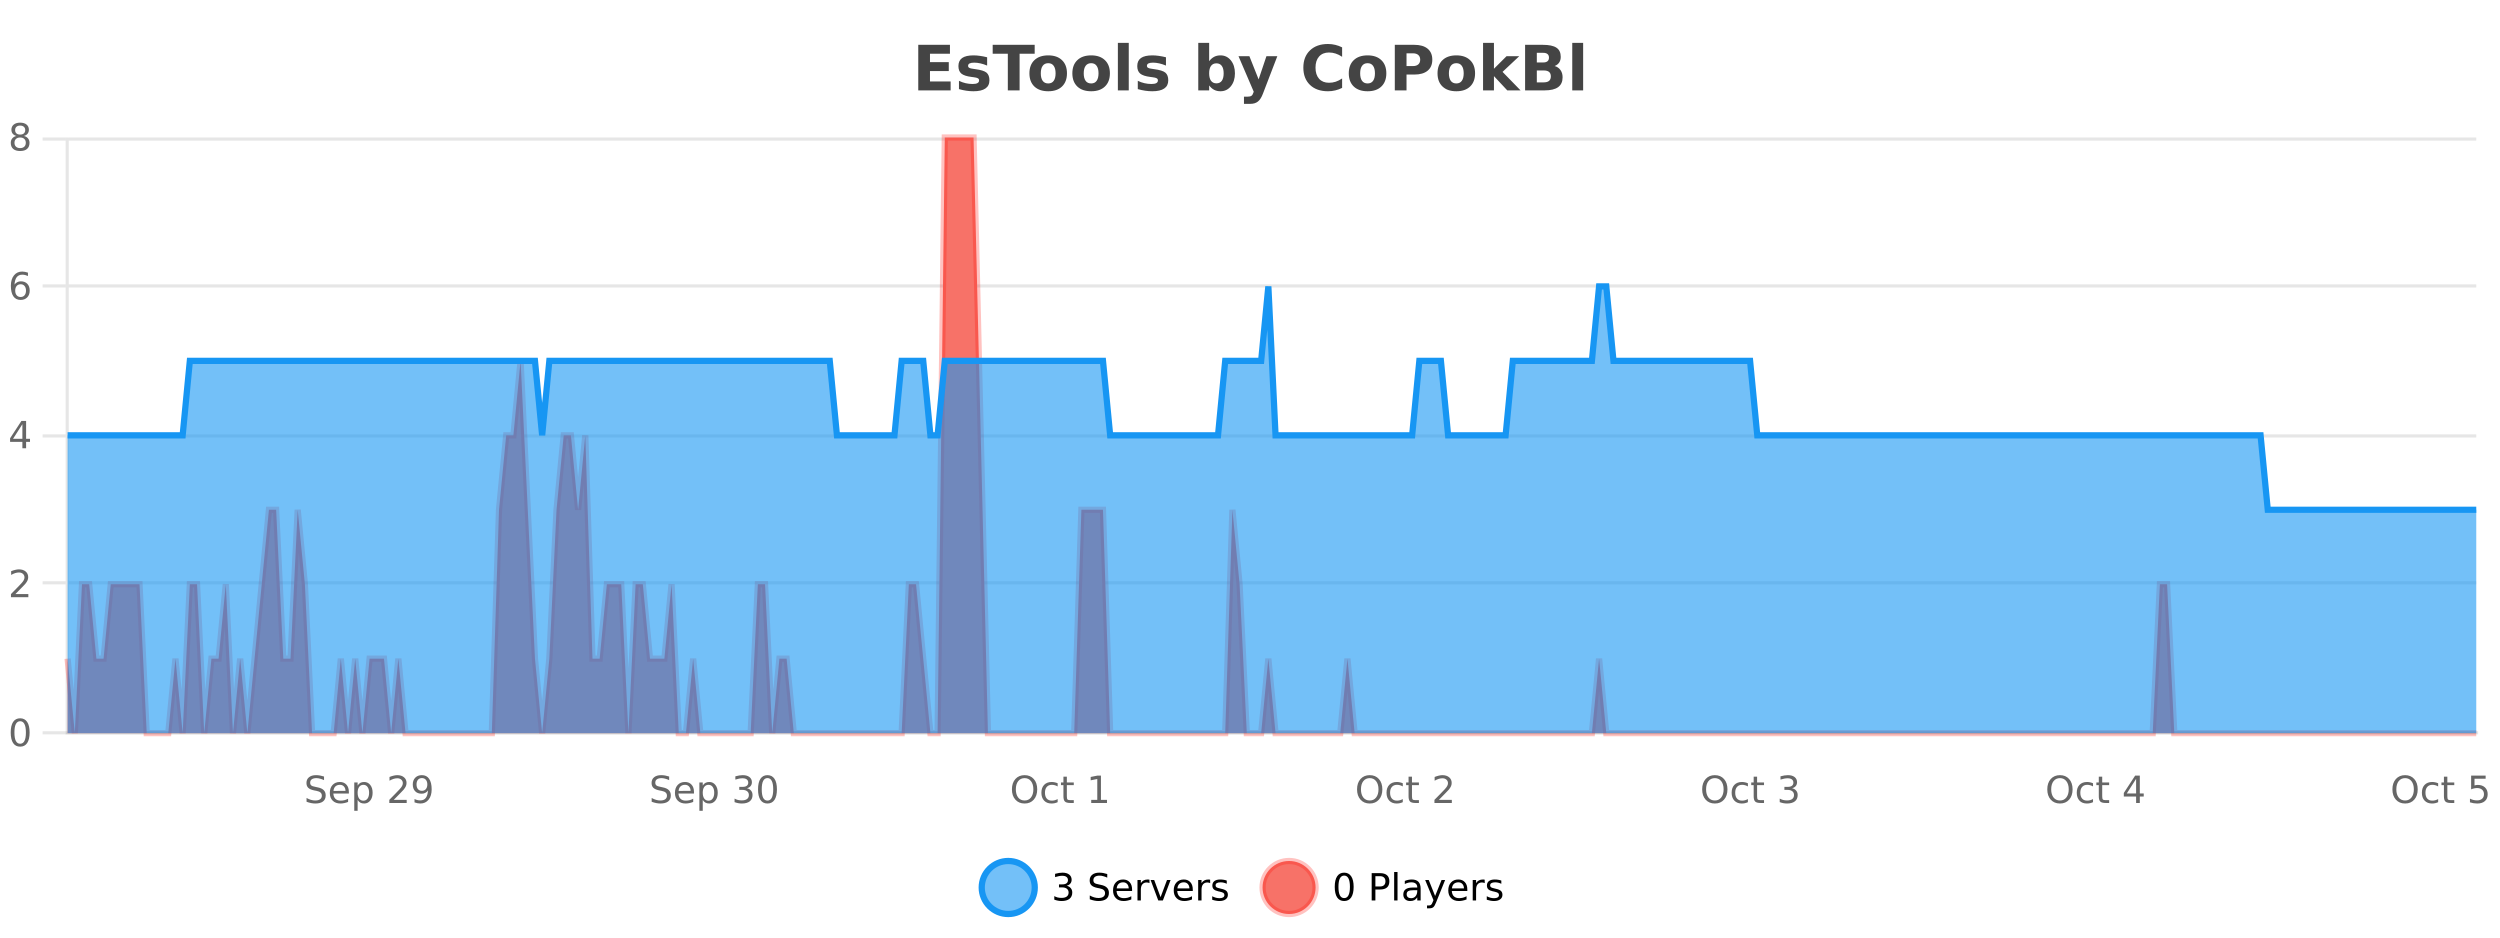 <?xml version="1.0" encoding="UTF-8"?>
<svg xmlns="http://www.w3.org/2000/svg" xmlns:xlink="http://www.w3.org/1999/xlink" width="800pt" height="300pt" viewBox="0 0 800 300" version="1.1">
<defs>
<clipPath id="clip1">
  <path d="M 285 263 L 360 263 L 360 300 L 285 300 Z M 285 263 "/>
</clipPath>
<clipPath id="clip2">
  <path d="M 375 263 L 450 263 L 450 300 L 375 300 Z M 375 263 "/>
</clipPath>
<clipPath id="clip3">
  <path d="M 21.637 44 L 792.402 44 L 792.402 234.602 L 21.637 234.602 Z M 21.637 44 "/>
</clipPath>
<clipPath id="clip4">
  <path d="M 20.633 43 L 793.402 43 L 793.402 235.602 L 20.633 235.602 Z M 20.633 43 "/>
</clipPath>
<clipPath id="clip5">
  <path d="M 21.637 91 L 792.402 91 L 792.402 234.602 L 21.637 234.602 Z M 21.637 91 "/>
</clipPath>
<clipPath id="clip6">
  <path d="M 20.633 63 L 793.402 63 L 793.402 192 L 20.633 192 Z M 20.633 63 "/>
</clipPath>
</defs>
<g id="surface1353296">
<rect x="0" y="0" width="800" height="300" style="fill:rgb(100%,100%,100%);fill-opacity:1;stroke:none;"/>
<path style="fill:none;stroke-width:1;stroke-linecap:butt;stroke-linejoin:miter;stroke:rgb(0%,0%,0%);stroke-opacity:0.098;stroke-miterlimit:10;" d="M 22 234.5 L 792.406 234.5 "/>
<path style="fill:none;stroke-width:1;stroke-linecap:butt;stroke-linejoin:miter;stroke:rgb(0%,0%,0%);stroke-opacity:0.098;stroke-miterlimit:10;" d="M 13.633 234.5 L 21 234.5 "/>
<path style="fill:none;stroke-width:1;stroke-linecap:butt;stroke-linejoin:miter;stroke:rgb(0%,0%,0%);stroke-opacity:0.098;stroke-miterlimit:10;" d="M 22 186.5 L 792.406 186.5 "/>
<path style="fill:none;stroke-width:1;stroke-linecap:butt;stroke-linejoin:miter;stroke:rgb(0%,0%,0%);stroke-opacity:0.098;stroke-miterlimit:10;" d="M 13.633 186.5 L 21 186.5 "/>
<path style="fill:none;stroke-width:1;stroke-linecap:butt;stroke-linejoin:miter;stroke:rgb(0%,0%,0%);stroke-opacity:0.098;stroke-miterlimit:10;" d="M 22 139.5 L 792.406 139.5 "/>
<path style="fill:none;stroke-width:1;stroke-linecap:butt;stroke-linejoin:miter;stroke:rgb(0%,0%,0%);stroke-opacity:0.098;stroke-miterlimit:10;" d="M 13.633 139.5 L 21 139.5 "/>
<path style="fill:none;stroke-width:1;stroke-linecap:butt;stroke-linejoin:miter;stroke:rgb(0%,0%,0%);stroke-opacity:0.098;stroke-miterlimit:10;" d="M 22 91.5 L 792.406 91.5 "/>
<path style="fill:none;stroke-width:1;stroke-linecap:butt;stroke-linejoin:miter;stroke:rgb(0%,0%,0%);stroke-opacity:0.098;stroke-miterlimit:10;" d="M 13.633 91.5 L 21 91.5 "/>
<path style="fill:none;stroke-width:1;stroke-linecap:butt;stroke-linejoin:miter;stroke:rgb(0%,0%,0%);stroke-opacity:0.098;stroke-miterlimit:10;" d="M 22 44.5 L 792.406 44.5 "/>
<path style="fill:none;stroke-width:1;stroke-linecap:butt;stroke-linejoin:miter;stroke:rgb(0%,0%,0%);stroke-opacity:0.098;stroke-miterlimit:10;" d="M 13.633 44.5 L 21 44.5 "/>
<path style=" stroke:none;fill-rule:nonzero;fill:rgb(9.02%,58.824%,95.294%);fill-opacity:0.6;" d="M 331.121 284 C 331.121 288.688 327.324 292.484 322.637 292.484 C 317.953 292.484 314.152 288.688 314.152 284 C 314.152 279.312 317.953 275.516 322.637 275.516 C 327.324 275.516 331.121 279.312 331.121 284 Z M 331.121 284 "/>
<g clip-path="url(#clip1)" clip-rule="nonzero">
<path style="fill:none;stroke-width:2;stroke-linecap:butt;stroke-linejoin:miter;stroke:rgb(9.02%,58.824%,95.294%);stroke-opacity:1;stroke-miterlimit:10;" d="M 331.121 284 C 331.121 288.688 327.324 292.484 322.637 292.484 C 317.953 292.484 314.152 288.688 314.152 284 C 314.152 279.312 317.953 275.516 322.637 275.516 C 327.324 275.516 331.121 279.312 331.121 284 Z M 331.121 284 "/>
</g>
<path style=" stroke:none;fill-rule:nonzero;fill:rgb(0%,0%,0%);fill-opacity:1;" d="M 341.328 283.438 C 341.891 283.562 342.328 283.82 342.641 284.203 C 342.961 284.578 343.125 285.047 343.125 285.609 C 343.125 286.477 342.828 287.148 342.234 287.625 C 341.641 288.094 340.797 288.328 339.703 288.328 C 339.336 288.328 338.957 288.289 338.562 288.219 C 338.176 288.148 337.781 288.039 337.375 287.891 L 337.375 286.75 C 337.695 286.938 338.051 287.086 338.438 287.188 C 338.832 287.281 339.242 287.328 339.672 287.328 C 340.41 287.328 340.973 287.184 341.359 286.891 C 341.754 286.602 341.953 286.172 341.953 285.609 C 341.953 285.102 341.77 284.699 341.406 284.406 C 341.039 284.117 340.539 283.969 339.906 283.969 L 338.875 283.969 L 338.875 283 L 339.953 283 C 340.523 283 340.969 282.887 341.281 282.656 C 341.594 282.418 341.75 282.078 341.75 281.641 C 341.75 281.195 341.586 280.852 341.266 280.609 C 340.953 280.371 340.5 280.25 339.906 280.25 C 339.57 280.25 339.219 280.289 338.844 280.359 C 338.477 280.422 338.07 280.527 337.625 280.672 L 337.625 279.625 C 338.082 279.5 338.504 279.406 338.891 279.344 C 339.285 279.281 339.656 279.25 340 279.25 C 340.906 279.25 341.617 279.453 342.141 279.859 C 342.66 280.266 342.922 280.82 342.922 281.516 C 342.922 282.008 342.781 282.418 342.5 282.75 C 342.227 283.086 341.836 283.312 341.328 283.438 Z M 354.32 279.688 L 354.32 280.844 C 353.871 280.637 353.445 280.48 353.039 280.375 C 352.641 280.262 352.262 280.203 351.898 280.203 C 351.25 280.203 350.75 280.328 350.398 280.578 C 350.055 280.828 349.883 281.188 349.883 281.656 C 349.883 282.043 349.996 282.336 350.227 282.531 C 350.453 282.73 350.898 282.887 351.555 283 L 352.258 283.156 C 353.141 283.324 353.793 283.621 354.211 284.047 C 354.637 284.465 354.852 285.027 354.852 285.734 C 354.852 286.59 354.562 287.234 353.992 287.672 C 353.43 288.109 352.594 288.328 351.492 288.328 C 351.086 288.328 350.648 288.281 350.18 288.188 C 349.711 288.094 349.227 287.953 348.727 287.766 L 348.727 286.547 C 349.203 286.82 349.672 287.023 350.133 287.156 C 350.602 287.293 351.055 287.359 351.492 287.359 C 352.168 287.359 352.688 287.23 353.055 286.969 C 353.43 286.699 353.617 286.32 353.617 285.828 C 353.617 285.402 353.48 285.07 353.211 284.828 C 352.949 284.578 352.516 284.398 351.914 284.281 L 351.195 284.141 C 350.309 283.965 349.668 283.688 349.273 283.312 C 348.887 282.938 348.695 282.418 348.695 281.75 C 348.695 280.969 348.965 280.359 349.508 279.922 C 350.047 279.477 350.797 279.25 351.758 279.25 C 352.172 279.25 352.59 279.289 353.008 279.359 C 353.434 279.434 353.871 279.543 354.32 279.688 Z M 362.266 284.609 L 362.266 285.125 L 357.297 285.125 C 357.348 285.875 357.57 286.445 357.969 286.828 C 358.375 287.215 358.93 287.406 359.641 287.406 C 360.055 287.406 360.457 287.359 360.844 287.266 C 361.238 287.164 361.629 287.008 362.016 286.797 L 362.016 287.828 C 361.617 287.984 361.219 288.105 360.812 288.188 C 360.406 288.281 359.992 288.328 359.578 288.328 C 358.535 288.328 357.707 288.027 357.094 287.422 C 356.477 286.809 356.172 285.98 356.172 284.938 C 356.172 283.867 356.461 283.016 357.047 282.391 C 357.629 281.758 358.41 281.438 359.391 281.438 C 360.273 281.438 360.973 281.727 361.484 282.297 C 362.004 282.859 362.266 283.633 362.266 284.609 Z M 361.188 284.281 C 361.176 283.699 361.008 283.23 360.688 282.875 C 360.363 282.523 359.938 282.344 359.406 282.344 C 358.801 282.344 358.316 282.516 357.953 282.859 C 357.598 283.203 357.395 283.684 357.344 284.297 Z M 367.836 282.594 C 367.711 282.531 367.574 282.484 367.43 282.453 C 367.293 282.414 367.137 282.391 366.961 282.391 C 366.355 282.391 365.887 282.59 365.555 282.984 C 365.23 283.383 365.07 283.953 365.07 284.703 L 365.07 288.156 L 363.992 288.156 L 363.992 281.594 L 365.07 281.594 L 365.07 282.609 C 365.297 282.215 365.594 281.922 365.961 281.734 C 366.324 281.539 366.766 281.438 367.289 281.438 C 367.359 281.438 367.438 281.445 367.523 281.453 C 367.617 281.465 367.715 281.48 367.82 281.5 Z M 368.195 281.594 L 369.336 281.594 L 371.383 287.094 L 373.445 281.594 L 374.586 281.594 L 372.117 288.156 L 370.648 288.156 Z M 381.688 284.609 L 381.688 285.125 L 376.719 285.125 C 376.77 285.875 376.992 286.445 377.391 286.828 C 377.797 287.215 378.352 287.406 379.062 287.406 C 379.477 287.406 379.879 287.359 380.266 287.266 C 380.66 287.164 381.051 287.008 381.438 286.797 L 381.438 287.828 C 381.039 287.984 380.641 288.105 380.234 288.188 C 379.828 288.281 379.414 288.328 379 288.328 C 377.957 288.328 377.129 288.027 376.516 287.422 C 375.898 286.809 375.594 285.98 375.594 284.938 C 375.594 283.867 375.883 283.016 376.469 282.391 C 377.051 281.758 377.832 281.438 378.812 281.438 C 379.695 281.438 380.395 281.727 380.906 282.297 C 381.426 282.859 381.688 283.633 381.688 284.609 Z M 380.609 284.281 C 380.598 283.699 380.43 283.23 380.109 282.875 C 379.785 282.523 379.359 282.344 378.828 282.344 C 378.223 282.344 377.738 282.516 377.375 282.859 C 377.02 283.203 376.816 283.684 376.766 284.297 Z M 387.258 282.594 C 387.133 282.531 386.996 282.484 386.852 282.453 C 386.715 282.414 386.559 282.391 386.383 282.391 C 385.777 282.391 385.309 282.59 384.977 282.984 C 384.652 283.383 384.492 283.953 384.492 284.703 L 384.492 288.156 L 383.414 288.156 L 383.414 281.594 L 384.492 281.594 L 384.492 282.609 C 384.719 282.215 385.016 281.922 385.383 281.734 C 385.746 281.539 386.188 281.438 386.711 281.438 C 386.781 281.438 386.859 281.445 386.945 281.453 C 387.039 281.465 387.137 281.48 387.242 281.5 Z M 392.562 281.781 L 392.562 282.812 C 392.258 282.656 391.941 282.543 391.609 282.469 C 391.285 282.387 390.945 282.344 390.594 282.344 C 390.062 282.344 389.66 282.43 389.391 282.594 C 389.117 282.75 388.984 282.996 388.984 283.328 C 388.984 283.578 389.078 283.777 389.266 283.922 C 389.461 284.059 389.852 284.188 390.438 284.312 L 390.797 284.406 C 391.566 284.562 392.113 284.793 392.438 285.094 C 392.758 285.398 392.922 285.812 392.922 286.344 C 392.922 286.961 392.676 287.445 392.188 287.797 C 391.707 288.152 391.047 288.328 390.203 288.328 C 389.848 288.328 389.477 288.289 389.094 288.219 C 388.719 288.156 388.32 288.059 387.906 287.922 L 387.906 286.797 C 388.301 287.008 388.691 287.164 389.078 287.266 C 389.461 287.371 389.848 287.422 390.234 287.422 C 390.734 287.422 391.117 287.34 391.391 287.172 C 391.672 286.996 391.812 286.746 391.812 286.422 C 391.812 286.133 391.711 285.906 391.516 285.75 C 391.316 285.594 390.883 285.445 390.219 285.297 L 389.844 285.219 C 389.176 285.074 388.691 284.855 388.391 284.562 C 388.098 284.273 387.953 283.875 387.953 283.375 C 387.953 282.75 388.172 282.273 388.609 281.938 C 389.047 281.605 389.664 281.438 390.469 281.438 C 390.863 281.438 391.238 281.469 391.594 281.531 C 391.945 281.586 392.27 281.668 392.562 281.781 Z M 332.637 277.016 "/>
<path style=" stroke:none;fill-rule:nonzero;fill:rgb(96.863%,44.706%,40.784%);fill-opacity:1;" d="M 420.988 284 C 420.988 288.688 417.191 292.484 412.504 292.484 C 407.82 292.484 404.02 288.688 404.02 284 C 404.02 279.312 407.82 275.516 412.504 275.516 C 417.191 275.516 420.988 279.312 420.988 284 Z M 420.988 284 "/>
<g clip-path="url(#clip2)" clip-rule="nonzero">
<path style="fill:none;stroke-width:2;stroke-linecap:butt;stroke-linejoin:miter;stroke:rgb(100%,4.706%,0%);stroke-opacity:0.247;stroke-miterlimit:10;" d="M 420.988 284 C 420.988 288.688 417.191 292.484 412.504 292.484 C 407.82 292.484 404.02 288.688 404.02 284 C 404.02 279.312 407.82 275.516 412.504 275.516 C 417.191 275.516 420.988 279.312 420.988 284 Z M 420.988 284 "/>
</g>
<path style=" stroke:none;fill-rule:nonzero;fill:rgb(0%,0%,0%);fill-opacity:1;" d="M 430.133 280.188 C 429.527 280.188 429.07 280.492 428.758 281.094 C 428.453 281.688 428.305 282.59 428.305 283.797 C 428.305 284.996 428.453 285.898 428.758 286.5 C 429.07 287.094 429.527 287.391 430.133 287.391 C 430.746 287.391 431.203 287.094 431.508 286.5 C 431.82 285.898 431.977 284.996 431.977 283.797 C 431.977 282.59 431.82 281.688 431.508 281.094 C 431.203 280.492 430.746 280.188 430.133 280.188 Z M 430.133 279.25 C 431.109 279.25 431.859 279.641 432.383 280.422 C 432.902 281.195 433.164 282.32 433.164 283.797 C 433.164 285.266 432.902 286.391 432.383 287.172 C 431.859 287.945 431.109 288.328 430.133 288.328 C 429.152 288.328 428.402 287.945 427.883 287.172 C 427.371 286.391 427.117 285.266 427.117 283.797 C 427.117 282.32 427.371 281.195 427.883 280.422 C 428.402 279.641 429.152 279.25 430.133 279.25 Z M 440.125 280.375 L 440.125 283.672 L 441.609 283.672 C 442.16 283.672 442.586 283.531 442.891 283.25 C 443.191 282.961 443.344 282.547 443.344 282.016 C 443.344 281.496 443.191 281.094 442.891 280.812 C 442.586 280.523 442.16 280.375 441.609 280.375 Z M 438.938 279.406 L 441.609 279.406 C 442.598 279.406 443.344 279.633 443.844 280.078 C 444.344 280.516 444.594 281.164 444.594 282.016 C 444.594 282.883 444.344 283.539 443.844 283.984 C 443.344 284.422 442.598 284.641 441.609 284.641 L 440.125 284.641 L 440.125 288.156 L 438.938 288.156 Z M 446.129 279.031 L 447.207 279.031 L 447.207 288.156 L 446.129 288.156 Z M 452.445 284.859 C 451.578 284.859 450.977 284.961 450.633 285.156 C 450.297 285.355 450.133 285.695 450.133 286.172 C 450.133 286.559 450.258 286.867 450.508 287.094 C 450.766 287.312 451.109 287.422 451.539 287.422 C 452.141 287.422 452.621 287.215 452.977 286.797 C 453.34 286.371 453.523 285.805 453.523 285.094 L 453.523 284.859 Z M 454.602 284.406 L 454.602 288.156 L 453.523 288.156 L 453.523 287.156 C 453.273 287.555 452.965 287.852 452.602 288.047 C 452.234 288.234 451.789 288.328 451.258 288.328 C 450.578 288.328 450.043 288.141 449.648 287.766 C 449.25 287.383 449.055 286.875 449.055 286.25 C 449.055 285.512 449.297 284.953 449.789 284.578 C 450.289 284.203 451.027 284.016 452.008 284.016 L 453.523 284.016 L 453.523 283.906 C 453.523 283.406 453.355 283.023 453.023 282.75 C 452.699 282.48 452.246 282.344 451.664 282.344 C 451.289 282.344 450.918 282.391 450.555 282.484 C 450.199 282.578 449.859 282.715 449.539 282.891 L 449.539 281.891 C 449.934 281.734 450.312 281.621 450.68 281.547 C 451.055 281.477 451.418 281.438 451.773 281.438 C 452.719 281.438 453.43 281.684 453.898 282.172 C 454.367 282.664 454.602 283.406 454.602 284.406 Z M 459.551 288.766 C 459.246 289.547 458.949 290.055 458.66 290.297 C 458.367 290.535 457.98 290.656 457.504 290.656 L 456.645 290.656 L 456.645 289.75 L 457.27 289.75 C 457.57 289.75 457.801 289.676 457.957 289.531 C 458.121 289.395 458.305 289.066 458.504 288.547 L 458.707 288.047 L 456.051 281.594 L 457.191 281.594 L 459.238 286.719 L 461.301 281.594 L 462.441 281.594 Z M 469.543 284.609 L 469.543 285.125 L 464.574 285.125 C 464.625 285.875 464.848 286.445 465.246 286.828 C 465.652 287.215 466.207 287.406 466.918 287.406 C 467.332 287.406 467.734 287.359 468.121 287.266 C 468.516 287.164 468.906 287.008 469.293 286.797 L 469.293 287.828 C 468.895 287.984 468.496 288.105 468.09 288.188 C 467.684 288.281 467.27 288.328 466.855 288.328 C 465.812 288.328 464.984 288.027 464.371 287.422 C 463.754 286.809 463.449 285.98 463.449 284.938 C 463.449 283.867 463.738 283.016 464.324 282.391 C 464.906 281.758 465.688 281.438 466.668 281.438 C 467.551 281.438 468.25 281.727 468.762 282.297 C 469.281 282.859 469.543 283.633 469.543 284.609 Z M 468.465 284.281 C 468.453 283.699 468.285 283.23 467.965 282.875 C 467.641 282.523 467.215 282.344 466.684 282.344 C 466.078 282.344 465.594 282.516 465.23 282.859 C 464.875 283.203 464.672 283.684 464.621 284.297 Z M 475.113 282.594 C 474.988 282.531 474.852 282.484 474.707 282.453 C 474.57 282.414 474.414 282.391 474.238 282.391 C 473.633 282.391 473.164 282.59 472.832 282.984 C 472.508 283.383 472.348 283.953 472.348 284.703 L 472.348 288.156 L 471.27 288.156 L 471.27 281.594 L 472.348 281.594 L 472.348 282.609 C 472.574 282.215 472.871 281.922 473.238 281.734 C 473.602 281.539 474.043 281.438 474.566 281.438 C 474.637 281.438 474.715 281.445 474.801 281.453 C 474.895 281.465 474.992 281.48 475.098 281.5 Z M 480.422 281.781 L 480.422 282.812 C 480.117 282.656 479.801 282.543 479.469 282.469 C 479.145 282.387 478.805 282.344 478.453 282.344 C 477.922 282.344 477.52 282.43 477.25 282.594 C 476.977 282.75 476.844 282.996 476.844 283.328 C 476.844 283.578 476.938 283.777 477.125 283.922 C 477.32 284.059 477.711 284.188 478.297 284.312 L 478.656 284.406 C 479.426 284.562 479.973 284.793 480.297 285.094 C 480.617 285.398 480.781 285.812 480.781 286.344 C 480.781 286.961 480.535 287.445 480.047 287.797 C 479.566 288.152 478.906 288.328 478.062 288.328 C 477.707 288.328 477.336 288.289 476.953 288.219 C 476.578 288.156 476.18 288.059 475.766 287.922 L 475.766 286.797 C 476.16 287.008 476.551 287.164 476.938 287.266 C 477.32 287.371 477.707 287.422 478.094 287.422 C 478.594 287.422 478.977 287.34 479.25 287.172 C 479.531 286.996 479.672 286.746 479.672 286.422 C 479.672 286.133 479.57 285.906 479.375 285.75 C 479.176 285.594 478.742 285.445 478.078 285.297 L 477.703 285.219 C 477.035 285.074 476.551 284.855 476.25 284.562 C 475.957 284.273 475.812 283.875 475.812 283.375 C 475.812 282.75 476.031 282.273 476.469 281.938 C 476.906 281.605 477.523 281.438 478.328 281.438 C 478.723 281.438 479.098 281.469 479.453 281.531 C 479.805 281.586 480.129 281.668 480.422 281.781 Z M 422.504 277.016 "/>
<path style=" stroke:none;fill-rule:nonzero;fill:rgb(26.667%,26.667%,26.667%);fill-opacity:1;" d="M 293.844 14.344 L 303.984 14.344 L 303.984 17.188 L 297.594 17.188 L 297.594 19.891 L 303.609 19.891 L 303.609 22.734 L 297.594 22.734 L 297.594 26.078 L 304.203 26.078 L 304.203 28.922 L 293.844 28.922 Z M 315.883 18.328 L 315.883 20.984 C 315.141 20.672 314.422 20.438 313.727 20.281 C 313.027 20.125 312.367 20.047 311.742 20.047 C 311.086 20.047 310.594 20.133 310.273 20.297 C 309.949 20.465 309.789 20.719 309.789 21.062 C 309.789 21.344 309.906 21.559 310.148 21.703 C 310.398 21.852 310.836 21.961 311.461 22.031 L 312.086 22.125 C 313.875 22.355 315.078 22.73 315.695 23.25 C 316.309 23.773 316.617 24.59 316.617 25.703 C 316.617 26.871 316.184 27.746 315.32 28.328 C 314.465 28.914 313.188 29.203 311.492 29.203 C 310.762 29.203 310.012 29.145 309.242 29.031 C 308.469 28.918 307.68 28.746 306.867 28.516 L 306.867 25.859 C 307.562 26.203 308.277 26.461 309.008 26.625 C 309.734 26.793 310.48 26.875 311.242 26.875 C 311.93 26.875 312.445 26.781 312.789 26.594 C 313.133 26.406 313.305 26.125 313.305 25.75 C 313.305 25.438 313.184 25.211 312.945 25.062 C 312.703 24.906 312.23 24.789 311.523 24.703 L 310.914 24.625 C 309.352 24.43 308.258 24.07 307.633 23.547 C 307.008 23.016 306.695 22.215 306.695 21.141 C 306.695 19.984 307.09 19.125 307.883 18.562 C 308.684 18 309.902 17.719 311.539 17.719 C 312.184 17.719 312.859 17.773 313.57 17.875 C 314.277 17.969 315.047 18.121 315.883 18.328 Z M 317.66 14.344 L 331.098 14.344 L 331.098 17.188 L 326.27 17.188 L 326.27 28.922 L 322.504 28.922 L 322.504 17.188 L 317.66 17.188 Z M 335.445 20.219 C 334.664 20.219 334.07 20.5 333.664 21.062 C 333.258 21.617 333.055 22.418 333.055 23.469 C 333.055 24.512 333.258 25.312 333.664 25.875 C 334.07 26.43 334.664 26.703 335.445 26.703 C 336.203 26.703 336.781 26.43 337.18 25.875 C 337.586 25.312 337.789 24.512 337.789 23.469 C 337.789 22.418 337.586 21.617 337.18 21.062 C 336.781 20.5 336.203 20.219 335.445 20.219 Z M 335.445 17.719 C 337.32 17.719 338.781 18.23 339.836 19.25 C 340.898 20.262 341.43 21.668 341.43 23.469 C 341.43 25.262 340.898 26.668 339.836 27.688 C 338.781 28.699 337.32 29.203 335.445 29.203 C 333.547 29.203 332.07 28.699 331.008 27.688 C 329.945 26.668 329.414 25.262 329.414 23.469 C 329.414 21.668 329.945 20.262 331.008 19.25 C 332.07 18.23 333.547 17.719 335.445 17.719 Z M 349.184 20.219 C 348.402 20.219 347.809 20.5 347.402 21.062 C 346.996 21.617 346.793 22.418 346.793 23.469 C 346.793 24.512 346.996 25.312 347.402 25.875 C 347.809 26.43 348.402 26.703 349.184 26.703 C 349.941 26.703 350.52 26.43 350.918 25.875 C 351.324 25.312 351.527 24.512 351.527 23.469 C 351.527 22.418 351.324 21.617 350.918 21.062 C 350.52 20.5 349.941 20.219 349.184 20.219 Z M 349.184 17.719 C 351.059 17.719 352.52 18.23 353.574 19.25 C 354.637 20.262 355.168 21.668 355.168 23.469 C 355.168 25.262 354.637 26.668 353.574 27.688 C 352.52 28.699 351.059 29.203 349.184 29.203 C 347.285 29.203 345.809 28.699 344.746 27.688 C 343.684 26.668 343.152 25.262 343.152 23.469 C 343.152 21.668 343.684 20.262 344.746 19.25 C 345.809 18.23 347.285 17.719 349.184 17.719 Z M 357.719 13.719 L 361.203 13.719 L 361.203 28.922 L 357.719 28.922 Z M 373.109 18.328 L 373.109 20.984 C 372.367 20.672 371.648 20.438 370.953 20.281 C 370.254 20.125 369.594 20.047 368.969 20.047 C 368.312 20.047 367.82 20.133 367.5 20.297 C 367.176 20.465 367.016 20.719 367.016 21.062 C 367.016 21.344 367.133 21.559 367.375 21.703 C 367.625 21.852 368.062 21.961 368.688 22.031 L 369.312 22.125 C 371.102 22.355 372.305 22.73 372.922 23.25 C 373.535 23.773 373.844 24.59 373.844 25.703 C 373.844 26.871 373.41 27.746 372.547 28.328 C 371.691 28.914 370.414 29.203 368.719 29.203 C 367.988 29.203 367.238 29.145 366.469 29.031 C 365.695 28.918 364.906 28.746 364.094 28.516 L 364.094 25.859 C 364.789 26.203 365.504 26.461 366.234 26.625 C 366.961 26.793 367.707 26.875 368.469 26.875 C 369.156 26.875 369.672 26.781 370.016 26.594 C 370.359 26.406 370.531 26.125 370.531 25.75 C 370.531 25.438 370.41 25.211 370.172 25.062 C 369.93 24.906 369.457 24.789 368.75 24.703 L 368.141 24.625 C 366.578 24.43 365.484 24.07 364.859 23.547 C 364.234 23.016 363.922 22.215 363.922 21.141 C 363.922 19.984 364.316 19.125 365.109 18.562 C 365.91 18 367.129 17.719 368.766 17.719 C 369.41 17.719 370.086 17.773 370.797 17.875 C 371.504 17.969 372.273 18.121 373.109 18.328 Z M 389.258 26.672 C 390.008 26.672 390.578 26.402 390.977 25.859 C 391.371 25.309 391.57 24.512 391.57 23.469 C 391.57 22.43 391.371 21.637 390.977 21.094 C 390.578 20.543 390.008 20.266 389.258 20.266 C 388.508 20.266 387.93 20.543 387.523 21.094 C 387.125 21.637 386.93 22.43 386.93 23.469 C 386.93 24.5 387.125 25.293 387.523 25.844 C 387.93 26.398 388.508 26.672 389.258 26.672 Z M 386.93 19.578 C 387.418 18.945 387.953 18.477 388.539 18.172 C 389.121 17.871 389.793 17.719 390.555 17.719 C 391.906 17.719 393.016 18.258 393.883 19.328 C 394.746 20.402 395.18 21.781 395.18 23.469 C 395.18 25.148 394.746 26.523 393.883 27.594 C 393.016 28.668 391.906 29.203 390.555 29.203 C 389.793 29.203 389.121 29.051 388.539 28.75 C 387.953 28.449 387.418 27.98 386.93 27.344 L 386.93 28.922 L 383.445 28.922 L 383.445 13.719 L 386.93 13.719 Z M 396.32 17.984 L 399.805 17.984 L 402.758 25.406 L 405.258 17.984 L 408.742 17.984 L 404.148 29.953 C 403.688 31.172 403.148 32.02 402.523 32.5 C 401.906 32.988 401.102 33.234 400.102 33.234 L 398.07 33.234 L 398.07 30.938 L 399.164 30.938 C 399.758 30.938 400.188 30.844 400.461 30.656 C 400.73 30.469 400.938 30.129 401.086 29.641 L 401.195 29.344 Z M 429.477 28.125 C 428.777 28.48 428.055 28.746 427.305 28.922 C 426.562 29.109 425.781 29.203 424.961 29.203 C 422.531 29.203 420.609 28.527 419.195 27.172 C 417.777 25.809 417.07 23.965 417.07 21.641 C 417.07 19.32 417.777 17.48 419.195 16.125 C 420.609 14.762 422.531 14.078 424.961 14.078 C 425.781 14.078 426.562 14.172 427.305 14.359 C 428.055 14.539 428.777 14.805 429.477 15.156 L 429.477 18.172 C 428.777 17.703 428.09 17.359 427.414 17.141 C 426.734 16.914 426.023 16.797 425.273 16.797 C 423.93 16.797 422.871 17.23 422.102 18.094 C 421.34 18.949 420.961 20.133 420.961 21.641 C 420.961 23.152 421.34 24.34 422.102 25.203 C 422.871 26.059 423.93 26.484 425.273 26.484 C 426.023 26.484 426.734 26.375 427.414 26.156 C 428.09 25.93 428.777 25.578 429.477 25.109 Z M 437.641 20.219 C 436.859 20.219 436.266 20.5 435.859 21.062 C 435.453 21.617 435.25 22.418 435.25 23.469 C 435.25 24.512 435.453 25.312 435.859 25.875 C 436.266 26.43 436.859 26.703 437.641 26.703 C 438.398 26.703 438.977 26.43 439.375 25.875 C 439.781 25.312 439.984 24.512 439.984 23.469 C 439.984 22.418 439.781 21.617 439.375 21.062 C 438.977 20.5 438.398 20.219 437.641 20.219 Z M 437.641 17.719 C 439.516 17.719 440.977 18.23 442.031 19.25 C 443.094 20.262 443.625 21.668 443.625 23.469 C 443.625 25.262 443.094 26.668 442.031 27.688 C 440.977 28.699 439.516 29.203 437.641 29.203 C 435.742 29.203 434.266 28.699 433.203 27.688 C 432.141 26.668 431.609 25.262 431.609 23.469 C 431.609 21.668 432.141 20.262 433.203 19.25 C 434.266 18.23 435.742 17.719 437.641 17.719 Z M 446.336 14.344 L 452.57 14.344 C 454.422 14.344 455.844 14.758 456.836 15.578 C 457.836 16.402 458.336 17.574 458.336 19.094 C 458.336 20.625 457.836 21.805 456.836 22.625 C 455.844 23.449 454.422 23.859 452.57 23.859 L 450.086 23.859 L 450.086 28.922 L 446.336 28.922 Z M 450.086 17.062 L 450.086 21.141 L 452.164 21.141 C 452.891 21.141 453.453 20.965 453.852 20.609 C 454.258 20.258 454.461 19.75 454.461 19.094 C 454.461 18.449 454.258 17.949 453.852 17.594 C 453.453 17.242 452.891 17.062 452.164 17.062 Z M 466.039 20.219 C 465.258 20.219 464.664 20.5 464.258 21.062 C 463.852 21.617 463.648 22.418 463.648 23.469 C 463.648 24.512 463.852 25.312 464.258 25.875 C 464.664 26.43 465.258 26.703 466.039 26.703 C 466.797 26.703 467.375 26.43 467.773 25.875 C 468.18 25.312 468.383 24.512 468.383 23.469 C 468.383 22.418 468.18 21.617 467.773 21.062 C 467.375 20.5 466.797 20.219 466.039 20.219 Z M 466.039 17.719 C 467.914 17.719 469.375 18.23 470.43 19.25 C 471.492 20.262 472.023 21.668 472.023 23.469 C 472.023 25.262 471.492 26.668 470.43 27.688 C 469.375 28.699 467.914 29.203 466.039 29.203 C 464.141 29.203 462.664 28.699 461.602 27.688 C 460.539 26.668 460.008 25.262 460.008 23.469 C 460.008 21.668 460.539 20.262 461.602 19.25 C 462.664 18.23 464.141 17.719 466.039 17.719 Z M 474.578 13.719 L 478.062 13.719 L 478.062 22 L 482.094 17.984 L 486.156 17.984 L 480.812 23 L 486.578 28.922 L 482.328 28.922 L 478.062 24.359 L 478.062 28.922 L 474.578 28.922 Z M 493.859 19.984 C 494.453 19.984 494.898 19.855 495.203 19.594 C 495.516 19.336 495.672 18.949 495.672 18.438 C 495.672 17.938 495.516 17.559 495.203 17.297 C 494.898 17.039 494.453 16.906 493.859 16.906 L 491.781 16.906 L 491.781 19.984 Z M 493.984 26.359 C 494.742 26.359 495.312 26.203 495.688 25.891 C 496.07 25.57 496.266 25.086 496.266 24.438 C 496.266 23.805 496.078 23.328 495.703 23.016 C 495.328 22.703 494.754 22.547 493.984 22.547 L 491.781 22.547 L 491.781 26.359 Z M 497.484 21.125 C 498.297 21.355 498.922 21.789 499.359 22.422 C 499.805 23.047 500.031 23.82 500.031 24.734 C 500.031 26.141 499.551 27.195 498.594 27.891 C 497.645 28.578 496.203 28.922 494.266 28.922 L 488.031 28.922 L 488.031 14.344 L 493.672 14.344 C 495.691 14.344 497.156 14.652 498.062 15.266 C 498.977 15.871 499.438 16.852 499.438 18.203 C 499.438 18.914 499.27 19.516 498.938 20.016 C 498.602 20.508 498.117 20.875 497.484 21.125 Z M 503.121 13.719 L 506.605 13.719 L 506.605 28.922 L 503.121 28.922 Z M 292 10.359 "/>
<path style="fill:none;stroke-width:1;stroke-linecap:butt;stroke-linejoin:miter;stroke:rgb(0%,0%,0%);stroke-opacity:0.098;stroke-miterlimit:10;" d="M 21 234.5 L 793 234.5 "/>
<path style=" stroke:none;fill-rule:nonzero;fill:rgb(40%,40%,40%);fill-opacity:1;" d="M 103.691 248.484 L 103.691 249.641 C 103.242 249.434 102.816 249.277 102.41 249.172 C 102.012 249.059 101.633 249 101.27 249 C 100.621 249 100.121 249.125 99.77 249.375 C 99.426 249.625 99.254 249.984 99.254 250.453 C 99.254 250.84 99.367 251.133 99.598 251.328 C 99.824 251.527 100.27 251.684 100.926 251.797 L 101.629 251.953 C 102.512 252.121 103.164 252.418 103.582 252.844 C 104.008 253.262 104.223 253.824 104.223 254.531 C 104.223 255.387 103.934 256.031 103.363 256.469 C 102.801 256.906 101.965 257.125 100.863 257.125 C 100.457 257.125 100.02 257.078 99.551 256.984 C 99.082 256.891 98.598 256.75 98.098 256.562 L 98.098 255.344 C 98.574 255.617 99.043 255.82 99.504 255.953 C 99.973 256.09 100.426 256.156 100.863 256.156 C 101.539 256.156 102.059 256.027 102.426 255.766 C 102.801 255.496 102.988 255.117 102.988 254.625 C 102.988 254.199 102.852 253.867 102.582 253.625 C 102.32 253.375 101.887 253.195 101.285 253.078 L 100.566 252.938 C 99.68 252.762 99.039 252.484 98.645 252.109 C 98.258 251.734 98.066 251.215 98.066 250.547 C 98.066 249.766 98.336 249.156 98.879 248.719 C 99.418 248.273 100.168 248.047 101.129 248.047 C 101.543 248.047 101.961 248.086 102.379 248.156 C 102.805 248.23 103.242 248.34 103.691 248.484 Z M 111.637 253.406 L 111.637 253.922 L 106.668 253.922 C 106.719 254.672 106.941 255.242 107.34 255.625 C 107.746 256.012 108.301 256.203 109.012 256.203 C 109.426 256.203 109.828 256.156 110.215 256.062 C 110.609 255.961 111 255.805 111.387 255.594 L 111.387 256.625 C 110.988 256.781 110.59 256.902 110.184 256.984 C 109.777 257.078 109.363 257.125 108.949 257.125 C 107.906 257.125 107.078 256.824 106.465 256.219 C 105.848 255.605 105.543 254.777 105.543 253.734 C 105.543 252.664 105.832 251.812 106.418 251.188 C 107 250.555 107.781 250.234 108.762 250.234 C 109.645 250.234 110.344 250.523 110.855 251.094 C 111.375 251.656 111.637 252.43 111.637 253.406 Z M 110.559 253.078 C 110.547 252.496 110.379 252.027 110.059 251.672 C 109.734 251.32 109.309 251.141 108.777 251.141 C 108.172 251.141 107.688 251.312 107.324 251.656 C 106.969 252 106.766 252.48 106.715 253.094 Z M 114.441 255.969 L 114.441 259.453 L 113.363 259.453 L 113.363 250.391 L 114.441 250.391 L 114.441 251.391 C 114.668 250.996 114.957 250.703 115.301 250.516 C 115.645 250.328 116.055 250.234 116.535 250.234 C 117.336 250.234 117.988 250.555 118.488 251.188 C 118.988 251.812 119.238 252.641 119.238 253.672 C 119.238 254.703 118.988 255.539 118.488 256.172 C 117.988 256.809 117.336 257.125 116.535 257.125 C 116.055 257.125 115.645 257.031 115.301 256.844 C 114.957 256.648 114.668 256.355 114.441 255.969 Z M 118.113 253.672 C 118.113 252.883 117.945 252.262 117.613 251.812 C 117.289 251.367 116.848 251.141 116.285 251.141 C 115.711 251.141 115.258 251.367 114.926 251.812 C 114.602 252.262 114.441 252.883 114.441 253.672 C 114.441 254.465 114.602 255.09 114.926 255.547 C 115.258 255.996 115.711 256.219 116.285 256.219 C 116.848 256.219 117.289 255.996 117.613 255.547 C 117.945 255.09 118.113 254.465 118.113 253.672 Z M 126 255.953 L 130.141 255.953 L 130.141 256.953 L 124.578 256.953 L 124.578 255.953 C 125.023 255.496 125.633 254.875 126.406 254.094 C 127.188 253.305 127.676 252.793 127.875 252.562 C 128.258 252.148 128.523 251.793 128.672 251.5 C 128.828 251.199 128.906 250.906 128.906 250.625 C 128.906 250.156 128.738 249.777 128.406 249.484 C 128.082 249.195 127.66 249.047 127.141 249.047 C 126.766 249.047 126.367 249.109 125.953 249.234 C 125.547 249.359 125.109 249.559 124.641 249.828 L 124.641 248.625 C 125.117 248.438 125.562 248.297 125.969 248.203 C 126.383 248.102 126.766 248.047 127.109 248.047 C 128.016 248.047 128.738 248.277 129.281 248.734 C 129.82 249.184 130.094 249.789 130.094 250.547 C 130.094 250.902 130.023 251.242 129.891 251.562 C 129.754 251.887 129.508 252.266 129.156 252.703 C 129.051 252.82 128.738 253.148 128.219 253.688 C 127.695 254.23 126.957 254.984 126 255.953 Z M 132.648 256.766 L 132.648 255.688 C 132.949 255.836 133.25 255.945 133.555 256.016 C 133.855 256.09 134.156 256.125 134.461 256.125 C 135.242 256.125 135.836 255.867 136.242 255.344 C 136.656 254.812 136.891 254.012 136.945 252.938 C 136.727 253.281 136.438 253.543 136.086 253.719 C 135.742 253.898 135.355 253.984 134.93 253.984 C 134.055 253.984 133.359 253.727 132.852 253.203 C 132.34 252.672 132.086 251.945 132.086 251.016 C 132.086 250.121 132.352 249.402 132.883 248.859 C 133.414 248.32 134.121 248.047 135.008 248.047 C 136.016 248.047 136.789 248.438 137.32 249.219 C 137.859 249.992 138.133 251.117 138.133 252.594 C 138.133 253.969 137.805 255.07 137.148 255.891 C 136.492 256.715 135.609 257.125 134.508 257.125 C 134.203 257.125 133.902 257.094 133.602 257.031 C 133.297 256.977 132.98 256.891 132.648 256.766 Z M 135.008 253.062 C 135.539 253.062 135.961 252.883 136.273 252.516 C 136.586 252.152 136.742 251.652 136.742 251.016 C 136.742 250.391 136.586 249.898 136.273 249.531 C 135.961 249.168 135.539 248.984 135.008 248.984 C 134.477 248.984 134.055 249.168 133.742 249.531 C 133.438 249.898 133.289 250.391 133.289 251.016 C 133.289 251.652 133.438 252.152 133.742 252.516 C 134.055 252.883 134.477 253.062 135.008 253.062 Z M 97.27 245.816 "/>
<path style=" stroke:none;fill-rule:nonzero;fill:rgb(40%,40%,40%);fill-opacity:1;" d="M 214.129 248.484 L 214.129 249.641 C 213.68 249.434 213.254 249.277 212.848 249.172 C 212.449 249.059 212.07 249 211.707 249 C 211.059 249 210.559 249.125 210.207 249.375 C 209.863 249.625 209.691 249.984 209.691 250.453 C 209.691 250.84 209.805 251.133 210.035 251.328 C 210.262 251.527 210.707 251.684 211.363 251.797 L 212.066 251.953 C 212.949 252.121 213.602 252.418 214.02 252.844 C 214.445 253.262 214.66 253.824 214.66 254.531 C 214.66 255.387 214.371 256.031 213.801 256.469 C 213.238 256.906 212.402 257.125 211.301 257.125 C 210.895 257.125 210.457 257.078 209.988 256.984 C 209.52 256.891 209.035 256.75 208.535 256.562 L 208.535 255.344 C 209.012 255.617 209.48 255.82 209.941 255.953 C 210.41 256.09 210.863 256.156 211.301 256.156 C 211.977 256.156 212.496 256.027 212.863 255.766 C 213.238 255.496 213.426 255.117 213.426 254.625 C 213.426 254.199 213.289 253.867 213.02 253.625 C 212.758 253.375 212.324 253.195 211.723 253.078 L 211.004 252.938 C 210.117 252.762 209.477 252.484 209.082 252.109 C 208.695 251.734 208.504 251.215 208.504 250.547 C 208.504 249.766 208.773 249.156 209.316 248.719 C 209.855 248.273 210.605 248.047 211.566 248.047 C 211.98 248.047 212.398 248.086 212.816 248.156 C 213.242 248.23 213.68 248.34 214.129 248.484 Z M 222.074 253.406 L 222.074 253.922 L 217.105 253.922 C 217.156 254.672 217.379 255.242 217.777 255.625 C 218.184 256.012 218.738 256.203 219.449 256.203 C 219.863 256.203 220.266 256.156 220.652 256.062 C 221.047 255.961 221.438 255.805 221.824 255.594 L 221.824 256.625 C 221.426 256.781 221.027 256.902 220.621 256.984 C 220.215 257.078 219.801 257.125 219.387 257.125 C 218.344 257.125 217.516 256.824 216.902 256.219 C 216.285 255.605 215.98 254.777 215.98 253.734 C 215.98 252.664 216.27 251.812 216.855 251.188 C 217.438 250.555 218.219 250.234 219.199 250.234 C 220.082 250.234 220.781 250.523 221.293 251.094 C 221.812 251.656 222.074 252.43 222.074 253.406 Z M 220.996 253.078 C 220.984 252.496 220.816 252.027 220.496 251.672 C 220.172 251.32 219.746 251.141 219.215 251.141 C 218.609 251.141 218.125 251.312 217.762 251.656 C 217.406 252 217.203 252.48 217.152 253.094 Z M 224.879 255.969 L 224.879 259.453 L 223.801 259.453 L 223.801 250.391 L 224.879 250.391 L 224.879 251.391 C 225.105 250.996 225.395 250.703 225.738 250.516 C 226.082 250.328 226.492 250.234 226.973 250.234 C 227.773 250.234 228.426 250.555 228.926 251.188 C 229.426 251.812 229.676 252.641 229.676 253.672 C 229.676 254.703 229.426 255.539 228.926 256.172 C 228.426 256.809 227.773 257.125 226.973 257.125 C 226.492 257.125 226.082 257.031 225.738 256.844 C 225.395 256.648 225.105 256.355 224.879 255.969 Z M 228.551 253.672 C 228.551 252.883 228.383 252.262 228.051 251.812 C 227.727 251.367 227.285 251.141 226.723 251.141 C 226.148 251.141 225.695 251.367 225.363 251.812 C 225.039 252.262 224.879 252.883 224.879 253.672 C 224.879 254.465 225.039 255.09 225.363 255.547 C 225.695 255.996 226.148 256.219 226.723 256.219 C 227.285 256.219 227.727 255.996 228.051 255.547 C 228.383 255.09 228.551 254.465 228.551 253.672 Z M 239.016 252.234 C 239.578 252.359 240.016 252.617 240.328 253 C 240.648 253.375 240.812 253.844 240.812 254.406 C 240.812 255.273 240.516 255.945 239.922 256.422 C 239.328 256.891 238.484 257.125 237.391 257.125 C 237.023 257.125 236.645 257.086 236.25 257.016 C 235.863 256.945 235.469 256.836 235.062 256.688 L 235.062 255.547 C 235.383 255.734 235.738 255.883 236.125 255.984 C 236.52 256.078 236.93 256.125 237.359 256.125 C 238.098 256.125 238.66 255.98 239.047 255.688 C 239.441 255.398 239.641 254.969 239.641 254.406 C 239.641 253.898 239.457 253.496 239.094 253.203 C 238.727 252.914 238.227 252.766 237.594 252.766 L 236.562 252.766 L 236.562 251.797 L 237.641 251.797 C 238.211 251.797 238.656 251.684 238.969 251.453 C 239.281 251.215 239.438 250.875 239.438 250.438 C 239.438 249.992 239.273 249.648 238.953 249.406 C 238.641 249.168 238.188 249.047 237.594 249.047 C 237.258 249.047 236.906 249.086 236.531 249.156 C 236.164 249.219 235.758 249.324 235.312 249.469 L 235.312 248.422 C 235.77 248.297 236.191 248.203 236.578 248.141 C 236.973 248.078 237.344 248.047 237.688 248.047 C 238.594 248.047 239.305 248.25 239.828 248.656 C 240.348 249.062 240.609 249.617 240.609 250.312 C 240.609 250.805 240.469 251.215 240.188 251.547 C 239.914 251.883 239.523 252.109 239.016 252.234 Z M 245.586 248.984 C 244.98 248.984 244.523 249.289 244.211 249.891 C 243.906 250.484 243.758 251.387 243.758 252.594 C 243.758 253.793 243.906 254.695 244.211 255.297 C 244.523 255.891 244.98 256.188 245.586 256.188 C 246.199 256.188 246.656 255.891 246.961 255.297 C 247.273 254.695 247.43 253.793 247.43 252.594 C 247.43 251.387 247.273 250.484 246.961 249.891 C 246.656 249.289 246.199 248.984 245.586 248.984 Z M 245.586 248.047 C 246.562 248.047 247.312 248.438 247.836 249.219 C 248.355 249.992 248.617 251.117 248.617 252.594 C 248.617 254.062 248.355 255.188 247.836 255.969 C 247.312 256.742 246.562 257.125 245.586 257.125 C 244.605 257.125 243.855 256.742 243.336 255.969 C 242.824 255.188 242.57 254.062 242.57 252.594 C 242.57 251.117 242.824 249.992 243.336 249.219 C 243.855 248.438 244.605 248.047 245.586 248.047 Z M 207.707 245.816 "/>
<path style=" stroke:none;fill-rule:nonzero;fill:rgb(40%,40%,40%);fill-opacity:1;" d="M 327.879 249 C 327.012 249 326.324 249.324 325.816 249.969 C 325.316 250.605 325.066 251.48 325.066 252.594 C 325.066 253.688 325.316 254.559 325.816 255.203 C 326.324 255.84 327.012 256.156 327.879 256.156 C 328.73 256.156 329.41 255.84 329.91 255.203 C 330.418 254.559 330.676 253.688 330.676 252.594 C 330.676 251.48 330.418 250.605 329.91 249.969 C 329.41 249.324 328.73 249 327.879 249 Z M 327.879 248.047 C 329.098 248.047 330.07 248.461 330.801 249.281 C 331.539 250.105 331.91 251.211 331.91 252.594 C 331.91 253.969 331.539 255.07 330.801 255.891 C 330.07 256.715 329.098 257.125 327.879 257.125 C 326.648 257.125 325.664 256.715 324.926 255.891 C 324.184 255.07 323.816 253.969 323.816 252.594 C 323.816 251.211 324.184 250.105 324.926 249.281 C 325.664 248.461 326.648 248.047 327.879 248.047 Z M 338.449 250.641 L 338.449 251.656 C 338.137 251.48 337.828 251.352 337.527 251.266 C 337.223 251.184 336.918 251.141 336.605 251.141 C 335.895 251.141 335.348 251.367 334.965 251.812 C 334.578 252.25 334.387 252.871 334.387 253.672 C 334.387 254.477 334.578 255.102 334.965 255.547 C 335.348 255.984 335.895 256.203 336.605 256.203 C 336.918 256.203 337.223 256.164 337.527 256.078 C 337.828 255.996 338.137 255.871 338.449 255.703 L 338.449 256.703 C 338.145 256.84 337.832 256.945 337.512 257.016 C 337.188 257.086 336.844 257.125 336.48 257.125 C 335.488 257.125 334.703 256.82 334.121 256.203 C 333.535 255.578 333.246 254.734 333.246 253.672 C 333.246 252.609 333.535 251.773 334.121 251.156 C 334.715 250.543 335.527 250.234 336.559 250.234 C 336.879 250.234 337.199 250.273 337.512 250.344 C 337.832 250.406 338.145 250.508 338.449 250.641 Z M 341.391 248.531 L 341.391 250.391 L 343.609 250.391 L 343.609 251.234 L 341.391 251.234 L 341.391 254.797 C 341.391 255.328 341.461 255.672 341.609 255.828 C 341.754 255.977 342.051 256.047 342.5 256.047 L 343.609 256.047 L 343.609 256.953 L 342.5 256.953 C 341.664 256.953 341.086 256.797 340.766 256.484 C 340.453 256.172 340.297 255.609 340.297 254.797 L 340.297 251.234 L 339.516 251.234 L 339.516 250.391 L 340.297 250.391 L 340.297 248.531 Z M 349.191 255.953 L 351.129 255.953 L 351.129 249.281 L 349.02 249.703 L 349.02 248.625 L 351.113 248.203 L 352.301 248.203 L 352.301 255.953 L 354.238 255.953 L 354.238 256.953 L 349.191 256.953 Z M 323.145 245.816 "/>
<path style=" stroke:none;fill-rule:nonzero;fill:rgb(40%,40%,40%);fill-opacity:1;" d="M 438.32 249 C 437.453 249 436.766 249.324 436.258 249.969 C 435.758 250.605 435.508 251.48 435.508 252.594 C 435.508 253.688 435.758 254.559 436.258 255.203 C 436.766 255.84 437.453 256.156 438.32 256.156 C 439.172 256.156 439.852 255.84 440.352 255.203 C 440.859 254.559 441.117 253.688 441.117 252.594 C 441.117 251.48 440.859 250.605 440.352 249.969 C 439.852 249.324 439.172 249 438.32 249 Z M 438.32 248.047 C 439.539 248.047 440.512 248.461 441.242 249.281 C 441.98 250.105 442.352 251.211 442.352 252.594 C 442.352 253.969 441.98 255.07 441.242 255.891 C 440.512 256.715 439.539 257.125 438.32 257.125 C 437.09 257.125 436.105 256.715 435.367 255.891 C 434.625 255.07 434.258 253.969 434.258 252.594 C 434.258 251.211 434.625 250.105 435.367 249.281 C 436.105 248.461 437.09 248.047 438.32 248.047 Z M 448.891 250.641 L 448.891 251.656 C 448.578 251.48 448.27 251.352 447.969 251.266 C 447.664 251.184 447.359 251.141 447.047 251.141 C 446.336 251.141 445.789 251.367 445.406 251.812 C 445.02 252.25 444.828 252.871 444.828 253.672 C 444.828 254.477 445.02 255.102 445.406 255.547 C 445.789 255.984 446.336 256.203 447.047 256.203 C 447.359 256.203 447.664 256.164 447.969 256.078 C 448.27 255.996 448.578 255.871 448.891 255.703 L 448.891 256.703 C 448.586 256.84 448.273 256.945 447.953 257.016 C 447.629 257.086 447.285 257.125 446.922 257.125 C 445.93 257.125 445.145 256.82 444.562 256.203 C 443.977 255.578 443.688 254.734 443.688 253.672 C 443.688 252.609 443.977 251.773 444.562 251.156 C 445.156 250.543 445.969 250.234 447 250.234 C 447.32 250.234 447.641 250.273 447.953 250.344 C 448.273 250.406 448.586 250.508 448.891 250.641 Z M 451.832 248.531 L 451.832 250.391 L 454.051 250.391 L 454.051 251.234 L 451.832 251.234 L 451.832 254.797 C 451.832 255.328 451.902 255.672 452.051 255.828 C 452.195 255.977 452.492 256.047 452.941 256.047 L 454.051 256.047 L 454.051 256.953 L 452.941 256.953 C 452.105 256.953 451.527 256.797 451.207 256.484 C 450.895 256.172 450.738 255.609 450.738 254.797 L 450.738 251.234 L 449.957 251.234 L 449.957 250.391 L 450.738 250.391 L 450.738 248.531 Z M 460.445 255.953 L 464.586 255.953 L 464.586 256.953 L 459.023 256.953 L 459.023 255.953 C 459.469 255.496 460.078 254.875 460.852 254.094 C 461.633 253.305 462.121 252.793 462.32 252.562 C 462.703 252.148 462.969 251.793 463.117 251.5 C 463.273 251.199 463.352 250.906 463.352 250.625 C 463.352 250.156 463.184 249.777 462.852 249.484 C 462.527 249.195 462.105 249.047 461.586 249.047 C 461.211 249.047 460.812 249.109 460.398 249.234 C 459.992 249.359 459.555 249.559 459.086 249.828 L 459.086 248.625 C 459.562 248.438 460.008 248.297 460.414 248.203 C 460.828 248.102 461.211 248.047 461.555 248.047 C 462.461 248.047 463.184 248.277 463.727 248.734 C 464.266 249.184 464.539 249.789 464.539 250.547 C 464.539 250.902 464.469 251.242 464.336 251.562 C 464.199 251.887 463.953 252.266 463.602 252.703 C 463.496 252.82 463.184 253.148 462.664 253.688 C 462.141 254.23 461.402 254.984 460.445 255.953 Z M 433.586 245.816 "/>
<path style=" stroke:none;fill-rule:nonzero;fill:rgb(40%,40%,40%);fill-opacity:1;" d="M 548.758 249 C 547.891 249 547.203 249.324 546.695 249.969 C 546.195 250.605 545.945 251.48 545.945 252.594 C 545.945 253.688 546.195 254.559 546.695 255.203 C 547.203 255.84 547.891 256.156 548.758 256.156 C 549.609 256.156 550.289 255.84 550.789 255.203 C 551.297 254.559 551.555 253.688 551.555 252.594 C 551.555 251.48 551.297 250.605 550.789 249.969 C 550.289 249.324 549.609 249 548.758 249 Z M 548.758 248.047 C 549.977 248.047 550.949 248.461 551.68 249.281 C 552.418 250.105 552.789 251.211 552.789 252.594 C 552.789 253.969 552.418 255.07 551.68 255.891 C 550.949 256.715 549.977 257.125 548.758 257.125 C 547.527 257.125 546.543 256.715 545.805 255.891 C 545.062 255.07 544.695 253.969 544.695 252.594 C 544.695 251.211 545.062 250.105 545.805 249.281 C 546.543 248.461 547.527 248.047 548.758 248.047 Z M 559.328 250.641 L 559.328 251.656 C 559.016 251.48 558.707 251.352 558.406 251.266 C 558.102 251.184 557.797 251.141 557.484 251.141 C 556.773 251.141 556.227 251.367 555.844 251.812 C 555.457 252.25 555.266 252.871 555.266 253.672 C 555.266 254.477 555.457 255.102 555.844 255.547 C 556.227 255.984 556.773 256.203 557.484 256.203 C 557.797 256.203 558.102 256.164 558.406 256.078 C 558.707 255.996 559.016 255.871 559.328 255.703 L 559.328 256.703 C 559.023 256.84 558.711 256.945 558.391 257.016 C 558.066 257.086 557.723 257.125 557.359 257.125 C 556.367 257.125 555.582 256.82 555 256.203 C 554.414 255.578 554.125 254.734 554.125 253.672 C 554.125 252.609 554.414 251.773 555 251.156 C 555.594 250.543 556.406 250.234 557.438 250.234 C 557.758 250.234 558.078 250.273 558.391 250.344 C 558.711 250.406 559.023 250.508 559.328 250.641 Z M 562.27 248.531 L 562.27 250.391 L 564.488 250.391 L 564.488 251.234 L 562.27 251.234 L 562.27 254.797 C 562.27 255.328 562.34 255.672 562.488 255.828 C 562.633 255.977 562.93 256.047 563.379 256.047 L 564.488 256.047 L 564.488 256.953 L 563.379 256.953 C 562.543 256.953 561.965 256.797 561.645 256.484 C 561.332 256.172 561.176 255.609 561.176 254.797 L 561.176 251.234 L 560.395 251.234 L 560.395 250.391 L 561.176 250.391 L 561.176 248.531 Z M 573.461 252.234 C 574.023 252.359 574.461 252.617 574.773 253 C 575.094 253.375 575.258 253.844 575.258 254.406 C 575.258 255.273 574.961 255.945 574.367 256.422 C 573.773 256.891 572.93 257.125 571.836 257.125 C 571.469 257.125 571.09 257.086 570.695 257.016 C 570.309 256.945 569.914 256.836 569.508 256.688 L 569.508 255.547 C 569.828 255.734 570.184 255.883 570.57 255.984 C 570.965 256.078 571.375 256.125 571.805 256.125 C 572.543 256.125 573.105 255.98 573.492 255.688 C 573.887 255.398 574.086 254.969 574.086 254.406 C 574.086 253.898 573.902 253.496 573.539 253.203 C 573.172 252.914 572.672 252.766 572.039 252.766 L 571.008 252.766 L 571.008 251.797 L 572.086 251.797 C 572.656 251.797 573.102 251.684 573.414 251.453 C 573.727 251.215 573.883 250.875 573.883 250.438 C 573.883 249.992 573.719 249.648 573.398 249.406 C 573.086 249.168 572.633 249.047 572.039 249.047 C 571.703 249.047 571.352 249.086 570.977 249.156 C 570.609 249.219 570.203 249.324 569.758 249.469 L 569.758 248.422 C 570.215 248.297 570.637 248.203 571.023 248.141 C 571.418 248.078 571.789 248.047 572.133 248.047 C 573.039 248.047 573.75 248.25 574.273 248.656 C 574.793 249.062 575.055 249.617 575.055 250.312 C 575.055 250.805 574.914 251.215 574.633 251.547 C 574.359 251.883 573.969 252.109 573.461 252.234 Z M 544.023 245.816 "/>
<path style=" stroke:none;fill-rule:nonzero;fill:rgb(40%,40%,40%);fill-opacity:1;" d="M 659.195 249 C 658.328 249 657.641 249.324 657.133 249.969 C 656.633 250.605 656.383 251.48 656.383 252.594 C 656.383 253.688 656.633 254.559 657.133 255.203 C 657.641 255.84 658.328 256.156 659.195 256.156 C 660.047 256.156 660.727 255.84 661.227 255.203 C 661.734 254.559 661.992 253.688 661.992 252.594 C 661.992 251.48 661.734 250.605 661.227 249.969 C 660.727 249.324 660.047 249 659.195 249 Z M 659.195 248.047 C 660.414 248.047 661.387 248.461 662.117 249.281 C 662.855 250.105 663.227 251.211 663.227 252.594 C 663.227 253.969 662.855 255.07 662.117 255.891 C 661.387 256.715 660.414 257.125 659.195 257.125 C 657.965 257.125 656.98 256.715 656.242 255.891 C 655.5 255.07 655.133 253.969 655.133 252.594 C 655.133 251.211 655.5 250.105 656.242 249.281 C 656.98 248.461 657.965 248.047 659.195 248.047 Z M 669.766 250.641 L 669.766 251.656 C 669.453 251.48 669.145 251.352 668.844 251.266 C 668.539 251.184 668.234 251.141 667.922 251.141 C 667.211 251.141 666.664 251.367 666.281 251.812 C 665.895 252.25 665.703 252.871 665.703 253.672 C 665.703 254.477 665.895 255.102 666.281 255.547 C 666.664 255.984 667.211 256.203 667.922 256.203 C 668.234 256.203 668.539 256.164 668.844 256.078 C 669.145 255.996 669.453 255.871 669.766 255.703 L 669.766 256.703 C 669.461 256.84 669.148 256.945 668.828 257.016 C 668.504 257.086 668.16 257.125 667.797 257.125 C 666.805 257.125 666.02 256.82 665.438 256.203 C 664.852 255.578 664.562 254.734 664.562 253.672 C 664.562 252.609 664.852 251.773 665.438 251.156 C 666.031 250.543 666.844 250.234 667.875 250.234 C 668.195 250.234 668.516 250.273 668.828 250.344 C 669.148 250.406 669.461 250.508 669.766 250.641 Z M 672.707 248.531 L 672.707 250.391 L 674.926 250.391 L 674.926 251.234 L 672.707 251.234 L 672.707 254.797 C 672.707 255.328 672.777 255.672 672.926 255.828 C 673.07 255.977 673.367 256.047 673.816 256.047 L 674.926 256.047 L 674.926 256.953 L 673.816 256.953 C 672.98 256.953 672.402 256.797 672.082 256.484 C 671.77 256.172 671.613 255.609 671.613 254.797 L 671.613 251.234 L 670.832 251.234 L 670.832 250.391 L 671.613 250.391 L 671.613 248.531 Z M 683.555 249.234 L 680.57 253.906 L 683.555 253.906 Z M 683.242 248.203 L 684.742 248.203 L 684.742 253.906 L 685.992 253.906 L 685.992 254.891 L 684.742 254.891 L 684.742 256.953 L 683.555 256.953 L 683.555 254.891 L 679.617 254.891 L 679.617 253.75 Z M 654.461 245.816 "/>
<path style=" stroke:none;fill-rule:nonzero;fill:rgb(40%,40%,40%);fill-opacity:1;" d="M 769.637 249 C 768.77 249 768.082 249.324 767.574 249.969 C 767.074 250.605 766.824 251.48 766.824 252.594 C 766.824 253.688 767.074 254.559 767.574 255.203 C 768.082 255.84 768.77 256.156 769.637 256.156 C 770.488 256.156 771.168 255.84 771.668 255.203 C 772.176 254.559 772.434 253.688 772.434 252.594 C 772.434 251.48 772.176 250.605 771.668 249.969 C 771.168 249.324 770.488 249 769.637 249 Z M 769.637 248.047 C 770.855 248.047 771.828 248.461 772.559 249.281 C 773.297 250.105 773.668 251.211 773.668 252.594 C 773.668 253.969 773.297 255.07 772.559 255.891 C 771.828 256.715 770.855 257.125 769.637 257.125 C 768.406 257.125 767.422 256.715 766.684 255.891 C 765.941 255.07 765.574 253.969 765.574 252.594 C 765.574 251.211 765.941 250.105 766.684 249.281 C 767.422 248.461 768.406 248.047 769.637 248.047 Z M 780.207 250.641 L 780.207 251.656 C 779.895 251.48 779.586 251.352 779.285 251.266 C 778.98 251.184 778.676 251.141 778.363 251.141 C 777.652 251.141 777.105 251.367 776.723 251.812 C 776.336 252.25 776.145 252.871 776.145 253.672 C 776.145 254.477 776.336 255.102 776.723 255.547 C 777.105 255.984 777.652 256.203 778.363 256.203 C 778.676 256.203 778.98 256.164 779.285 256.078 C 779.586 255.996 779.895 255.871 780.207 255.703 L 780.207 256.703 C 779.902 256.84 779.59 256.945 779.27 257.016 C 778.945 257.086 778.602 257.125 778.238 257.125 C 777.246 257.125 776.461 256.82 775.879 256.203 C 775.293 255.578 775.004 254.734 775.004 253.672 C 775.004 252.609 775.293 251.773 775.879 251.156 C 776.473 250.543 777.285 250.234 778.316 250.234 C 778.637 250.234 778.957 250.273 779.27 250.344 C 779.59 250.406 779.902 250.508 780.207 250.641 Z M 783.148 248.531 L 783.148 250.391 L 785.367 250.391 L 785.367 251.234 L 783.148 251.234 L 783.148 254.797 C 783.148 255.328 783.219 255.672 783.367 255.828 C 783.512 255.977 783.809 256.047 784.258 256.047 L 785.367 256.047 L 785.367 256.953 L 784.258 256.953 C 783.422 256.953 782.844 256.797 782.523 256.484 C 782.211 256.172 782.055 255.609 782.055 254.797 L 782.055 251.234 L 781.273 251.234 L 781.273 250.391 L 782.055 250.391 L 782.055 248.531 Z M 790.762 248.203 L 795.402 248.203 L 795.402 249.203 L 791.84 249.203 L 791.84 251.344 C 792.016 251.281 792.188 251.242 792.355 251.219 C 792.531 251.188 792.703 251.172 792.871 251.172 C 793.848 251.172 794.625 251.445 795.199 251.984 C 795.77 252.516 796.059 253.234 796.059 254.141 C 796.059 255.09 795.762 255.824 795.168 256.344 C 794.582 256.867 793.762 257.125 792.699 257.125 C 792.324 257.125 791.941 257.094 791.559 257.031 C 791.184 256.969 790.793 256.875 790.387 256.75 L 790.387 255.562 C 790.738 255.75 791.105 255.891 791.48 255.984 C 791.855 256.078 792.25 256.125 792.668 256.125 C 793.344 256.125 793.879 255.949 794.277 255.594 C 794.672 255.242 794.871 254.758 794.871 254.141 C 794.871 253.539 794.672 253.059 794.277 252.703 C 793.879 252.352 793.344 252.172 792.668 252.172 C 792.355 252.172 792.035 252.211 791.715 252.281 C 791.402 252.344 791.082 252.449 790.762 252.594 Z M 764.902 245.816 "/>
<path style="fill:none;stroke-width:1;stroke-linecap:butt;stroke-linejoin:miter;stroke:rgb(0%,0%,0%);stroke-opacity:0.098;stroke-miterlimit:10;" d="M 21.5 44 L 21.5 235 "/>
<path style=" stroke:none;fill-rule:nonzero;fill:rgb(40%,40%,40%);fill-opacity:1;" d="M 6.445 230.789 C 5.84 230.789 5.383 231.094 5.07 231.695 C 4.766 232.289 4.617 233.191 4.617 234.398 C 4.617 235.598 4.766 236.5 5.07 237.102 C 5.383 237.695 5.84 237.992 6.445 237.992 C 7.059 237.992 7.516 237.695 7.82 237.102 C 8.133 236.5 8.289 235.598 8.289 234.398 C 8.289 233.191 8.133 232.289 7.82 231.695 C 7.516 231.094 7.059 230.789 6.445 230.789 Z M 6.445 229.852 C 7.422 229.852 8.172 230.242 8.695 231.023 C 9.215 231.797 9.477 232.922 9.477 234.398 C 9.477 235.867 9.215 236.992 8.695 237.773 C 8.172 238.547 7.422 238.93 6.445 238.93 C 5.465 238.93 4.715 238.547 4.195 237.773 C 3.684 236.992 3.43 235.867 3.43 234.398 C 3.43 232.922 3.684 231.797 4.195 231.023 C 4.715 230.242 5.465 229.852 6.445 229.852 Z M 2.633 227.617 "/>
<path style=" stroke:none;fill-rule:nonzero;fill:rgb(40%,40%,40%);fill-opacity:1;" d="M 4.93 190.102 L 9.07 190.102 L 9.07 191.102 L 3.508 191.102 L 3.508 190.102 C 3.953 189.645 4.562 189.023 5.336 188.242 C 6.117 187.453 6.605 186.941 6.805 186.711 C 7.188 186.297 7.453 185.941 7.602 185.648 C 7.758 185.348 7.836 185.055 7.836 184.773 C 7.836 184.305 7.668 183.926 7.336 183.633 C 7.012 183.344 6.59 183.195 6.07 183.195 C 5.695 183.195 5.297 183.258 4.883 183.383 C 4.477 183.508 4.039 183.707 3.57 183.977 L 3.57 182.773 C 4.047 182.586 4.492 182.445 4.898 182.352 C 5.312 182.25 5.695 182.195 6.039 182.195 C 6.945 182.195 7.668 182.426 8.211 182.883 C 8.75 183.332 9.023 183.938 9.023 184.695 C 9.023 185.051 8.953 185.391 8.82 185.711 C 8.684 186.035 8.438 186.414 8.086 186.852 C 7.98 186.969 7.668 187.297 7.148 187.836 C 6.625 188.379 5.887 189.133 4.93 190.102 Z M 2.633 179.965 "/>
<path style=" stroke:none;fill-rule:nonzero;fill:rgb(40%,40%,40%);fill-opacity:1;" d="M 7.164 135.734 L 4.18 140.406 L 7.164 140.406 Z M 6.852 134.703 L 8.352 134.703 L 8.352 140.406 L 9.602 140.406 L 9.602 141.391 L 8.352 141.391 L 8.352 143.453 L 7.164 143.453 L 7.164 141.391 L 3.227 141.391 L 3.227 140.25 Z M 2.633 132.316 "/>
<path style=" stroke:none;fill-rule:nonzero;fill:rgb(40%,40%,40%);fill-opacity:1;" d="M 6.602 90.961 C 6.07 90.961 5.648 91.145 5.336 91.508 C 5.023 91.875 4.867 92.367 4.867 92.992 C 4.867 93.629 5.023 94.129 5.336 94.492 C 5.648 94.859 6.07 95.039 6.602 95.039 C 7.133 95.039 7.547 94.859 7.852 94.492 C 8.164 94.129 8.32 93.629 8.32 92.992 C 8.32 92.367 8.164 91.875 7.852 91.508 C 7.547 91.145 7.133 90.961 6.602 90.961 Z M 8.945 87.242 L 8.945 88.32 C 8.641 88.188 8.34 88.082 8.039 88.008 C 7.734 87.938 7.438 87.898 7.148 87.898 C 6.367 87.898 5.766 88.164 5.352 88.695 C 4.945 89.219 4.711 90.008 4.648 91.07 C 4.875 90.738 5.164 90.484 5.508 90.305 C 5.859 90.117 6.246 90.023 6.664 90.023 C 7.539 90.023 8.23 90.289 8.742 90.82 C 9.25 91.352 9.508 92.078 9.508 92.992 C 9.508 93.898 9.242 94.625 8.711 95.164 C 8.18 95.707 7.477 95.977 6.602 95.977 C 5.578 95.977 4.805 95.594 4.273 94.82 C 3.742 94.039 3.477 92.914 3.477 91.445 C 3.477 90.062 3.805 88.957 4.461 88.133 C 5.117 87.312 5.996 86.898 7.102 86.898 C 7.391 86.898 7.688 86.93 7.992 86.992 C 8.293 87.047 8.609 87.129 8.945 87.242 Z M 2.633 84.664 "/>
<path style=" stroke:none;fill-rule:nonzero;fill:rgb(40%,40%,40%);fill-opacity:1;" d="M 6.445 44 C 5.883 44 5.438 44.152 5.117 44.453 C 4.793 44.758 4.633 45.168 4.633 45.688 C 4.633 46.219 4.793 46.637 5.117 46.938 C 5.438 47.242 5.883 47.391 6.445 47.391 C 7.008 47.391 7.449 47.242 7.773 46.938 C 8.094 46.637 8.258 46.219 8.258 45.688 C 8.258 45.168 8.094 44.758 7.773 44.453 C 7.461 44.152 7.016 44 6.445 44 Z M 5.258 43.5 C 4.758 43.375 4.359 43.141 4.07 42.797 C 3.789 42.445 3.648 42.016 3.648 41.516 C 3.648 40.82 3.898 40.266 4.398 39.859 C 4.898 39.453 5.578 39.25 6.445 39.25 C 7.32 39.25 8 39.453 8.492 39.859 C 8.992 40.266 9.242 40.82 9.242 41.516 C 9.242 42.016 9.102 42.445 8.82 42.797 C 8.539 43.141 8.141 43.375 7.633 43.5 C 8.203 43.637 8.648 43.898 8.961 44.281 C 9.281 44.668 9.445 45.137 9.445 45.688 C 9.445 46.543 9.184 47.199 8.664 47.656 C 8.152 48.105 7.414 48.328 6.445 48.328 C 5.484 48.328 4.746 48.105 4.227 47.656 C 3.703 47.199 3.445 46.543 3.445 45.688 C 3.445 45.137 3.605 44.668 3.93 44.281 C 4.25 43.898 4.695 43.637 5.258 43.5 Z M 4.836 41.625 C 4.836 42.086 4.977 42.438 5.258 42.688 C 5.539 42.938 5.934 43.062 6.445 43.062 C 6.953 43.062 7.352 42.938 7.633 42.688 C 7.922 42.438 8.07 42.086 8.07 41.625 C 8.07 41.18 7.922 40.828 7.633 40.578 C 7.352 40.32 6.953 40.188 6.445 40.188 C 5.934 40.188 5.539 40.32 5.258 40.578 C 4.977 40.828 4.836 41.18 4.836 41.625 Z M 2.633 37.016 "/>
<g clip-path="url(#clip3)" clip-rule="nonzero">
<path style=" stroke:none;fill-rule:nonzero;fill:rgb(96.863%,44.706%,40.784%);fill-opacity:1;" d="M 792.406 234.602 L 695.77 234.602 L 693.469 186.949 L 691.168 186.949 L 688.867 234.602 L 514.008 234.602 L 511.707 210.773 L 509.406 234.602 L 433.48 234.602 L 431.18 210.773 L 428.879 234.602 L 408.172 234.602 L 405.871 210.773 L 403.57 234.602 L 398.969 234.602 L 396.668 186.949 L 394.367 163.125 L 392.066 234.602 L 355.25 234.602 L 352.949 163.125 L 346.047 163.125 L 343.746 234.602 L 316.137 234.602 L 311.535 44 L 302.332 44 L 300.031 234.602 L 297.73 234.602 L 295.43 210.773 L 293.129 186.949 L 290.828 186.949 L 288.527 234.602 L 254.016 234.602 L 251.715 210.773 L 249.414 210.773 L 247.113 234.602 L 244.812 186.949 L 242.512 186.949 L 240.211 234.602 L 224.105 234.602 L 221.805 210.773 L 219.504 234.602 L 217.203 234.602 L 214.902 186.949 L 212.602 210.773 L 208 210.773 L 205.699 186.949 L 203.398 186.949 L 201.098 234.602 L 198.797 186.949 L 194.195 186.949 L 191.895 210.773 L 189.594 210.773 L 187.293 139.301 L 184.992 163.125 L 182.691 139.301 L 180.391 139.301 L 178.09 163.125 L 175.789 210.773 L 173.488 234.602 L 171.188 210.773 L 166.586 115.477 L 164.285 139.301 L 161.984 139.301 L 159.684 163.125 L 157.383 234.602 L 129.773 234.602 L 127.473 210.773 L 125.172 234.602 L 122.871 210.773 L 118.27 210.773 L 115.969 234.602 L 113.668 210.773 L 111.367 234.602 L 109.066 210.773 L 106.766 234.602 L 99.863 234.602 L 97.562 186.949 L 95.262 163.125 L 92.961 210.773 L 90.66 210.773 L 88.359 163.125 L 86.059 163.125 L 81.457 210.773 L 79.156 234.602 L 76.855 210.773 L 74.555 234.602 L 72.254 186.949 L 69.953 210.773 L 67.652 210.773 L 65.352 234.602 L 63.051 186.949 L 60.75 186.949 L 58.449 234.602 L 56.148 210.773 L 53.848 234.602 L 46.945 234.602 L 44.645 186.949 L 35.441 186.949 L 33.141 210.773 L 30.84 210.773 L 28.539 186.949 L 26.238 186.949 L 23.938 234.602 L 21.633 210.773 L 21.633 234.602 Z M 792.406 234.602 "/>
</g>
<g clip-path="url(#clip4)" clip-rule="nonzero">
<path style="fill:none;stroke-width:2;stroke-linecap:butt;stroke-linejoin:miter;stroke:rgb(100%,4.706%,0%);stroke-opacity:0.247;stroke-miterlimit:10;" d="M 792.406 234.602 L 695.77 234.602 L 693.469 186.949 L 691.168 186.949 L 688.867 234.602 L 514.008 234.602 L 511.707 210.773 L 509.406 234.602 L 433.48 234.602 L 431.18 210.773 L 428.879 234.602 L 408.172 234.602 L 405.871 210.773 L 403.57 234.602 L 398.969 234.602 L 396.668 186.949 L 394.367 163.125 L 392.066 234.602 L 355.25 234.602 L 352.949 163.125 L 346.047 163.125 L 343.746 234.602 L 316.137 234.602 L 311.535 44 L 302.332 44 L 300.031 234.602 L 297.73 234.602 L 295.43 210.773 L 293.129 186.949 L 290.828 186.949 L 288.527 234.602 L 254.016 234.602 L 251.715 210.773 L 249.414 210.773 L 247.113 234.602 L 244.812 186.949 L 242.512 186.949 L 240.211 234.602 L 224.105 234.602 L 221.805 210.773 L 219.504 234.602 L 217.203 234.602 L 214.902 186.949 L 212.602 210.773 L 208 210.773 L 205.699 186.949 L 203.398 186.949 L 201.098 234.602 L 198.797 186.949 L 194.195 186.949 L 191.895 210.773 L 189.594 210.773 L 187.293 139.301 L 184.992 163.125 L 182.691 139.301 L 180.391 139.301 L 178.09 163.125 L 175.789 210.773 L 173.488 234.602 L 171.188 210.773 L 166.586 115.477 L 164.285 139.301 L 161.984 139.301 L 159.684 163.125 L 157.383 234.602 L 129.773 234.602 L 127.473 210.773 L 125.172 234.602 L 122.871 210.773 L 118.27 210.773 L 115.969 234.602 L 113.668 210.773 L 111.367 234.602 L 109.066 210.773 L 106.766 234.602 L 99.863 234.602 L 97.562 186.949 L 95.262 163.125 L 92.961 210.773 L 90.66 210.773 L 88.359 163.125 L 86.059 163.125 L 81.457 210.773 L 79.156 234.602 L 76.855 210.773 L 74.555 234.602 L 72.254 186.949 L 69.953 210.773 L 67.652 210.773 L 65.352 234.602 L 63.051 186.949 L 60.75 186.949 L 58.449 234.602 L 56.148 210.773 L 53.848 234.602 L 46.945 234.602 L 44.645 186.949 L 35.441 186.949 L 33.141 210.773 L 30.84 210.773 L 28.539 186.949 L 26.238 186.949 L 23.938 234.602 L 21.633 210.773 "/>
</g>
<g clip-path="url(#clip5)" clip-rule="nonzero">
<path style=" stroke:none;fill-rule:nonzero;fill:rgb(9.02%,58.824%,95.294%);fill-opacity:0.6;" d="M 792.406 163.125 L 725.684 163.125 L 723.383 139.301 L 562.324 139.301 L 560.023 115.477 L 516.309 115.477 L 514.008 91.648 L 511.707 91.648 L 509.406 115.477 L 484.098 115.477 L 481.797 139.301 L 463.391 139.301 L 461.09 115.477 L 454.188 115.477 L 451.887 139.301 L 408.172 139.301 L 405.871 91.648 L 403.57 115.477 L 392.066 115.477 L 389.766 139.301 L 355.25 139.301 L 352.949 115.477 L 302.332 115.477 L 300.031 139.301 L 297.73 139.301 L 295.43 115.477 L 288.527 115.477 L 286.227 139.301 L 267.82 139.301 L 265.52 115.477 L 175.789 115.477 L 173.488 139.301 L 171.188 115.477 L 60.75 115.477 L 58.449 139.301 L 21.633 139.301 L 21.633 234.602 L 792.406 234.602 Z M 792.406 163.125 "/>
</g>
<g clip-path="url(#clip6)" clip-rule="nonzero">
<path style="fill:none;stroke-width:2;stroke-linecap:butt;stroke-linejoin:miter;stroke:rgb(9.02%,58.824%,95.294%);stroke-opacity:1;stroke-miterlimit:10;" d="M 792.406 163.125 L 725.684 163.125 L 723.383 139.301 L 562.324 139.301 L 560.023 115.477 L 516.309 115.477 L 514.008 91.648 L 511.707 91.648 L 509.406 115.477 L 484.098 115.477 L 481.797 139.301 L 463.391 139.301 L 461.09 115.477 L 454.188 115.477 L 451.887 139.301 L 408.172 139.301 L 405.871 91.648 L 403.57 115.477 L 392.066 115.477 L 389.766 139.301 L 355.25 139.301 L 352.949 115.477 L 302.332 115.477 L 300.031 139.301 L 297.73 139.301 L 295.43 115.477 L 288.527 115.477 L 286.227 139.301 L 267.82 139.301 L 265.52 115.477 L 175.789 115.477 L 173.488 139.301 L 171.188 115.477 L 60.75 115.477 L 58.449 139.301 L 21.633 139.301 "/>
</g>
</g>
</svg>
